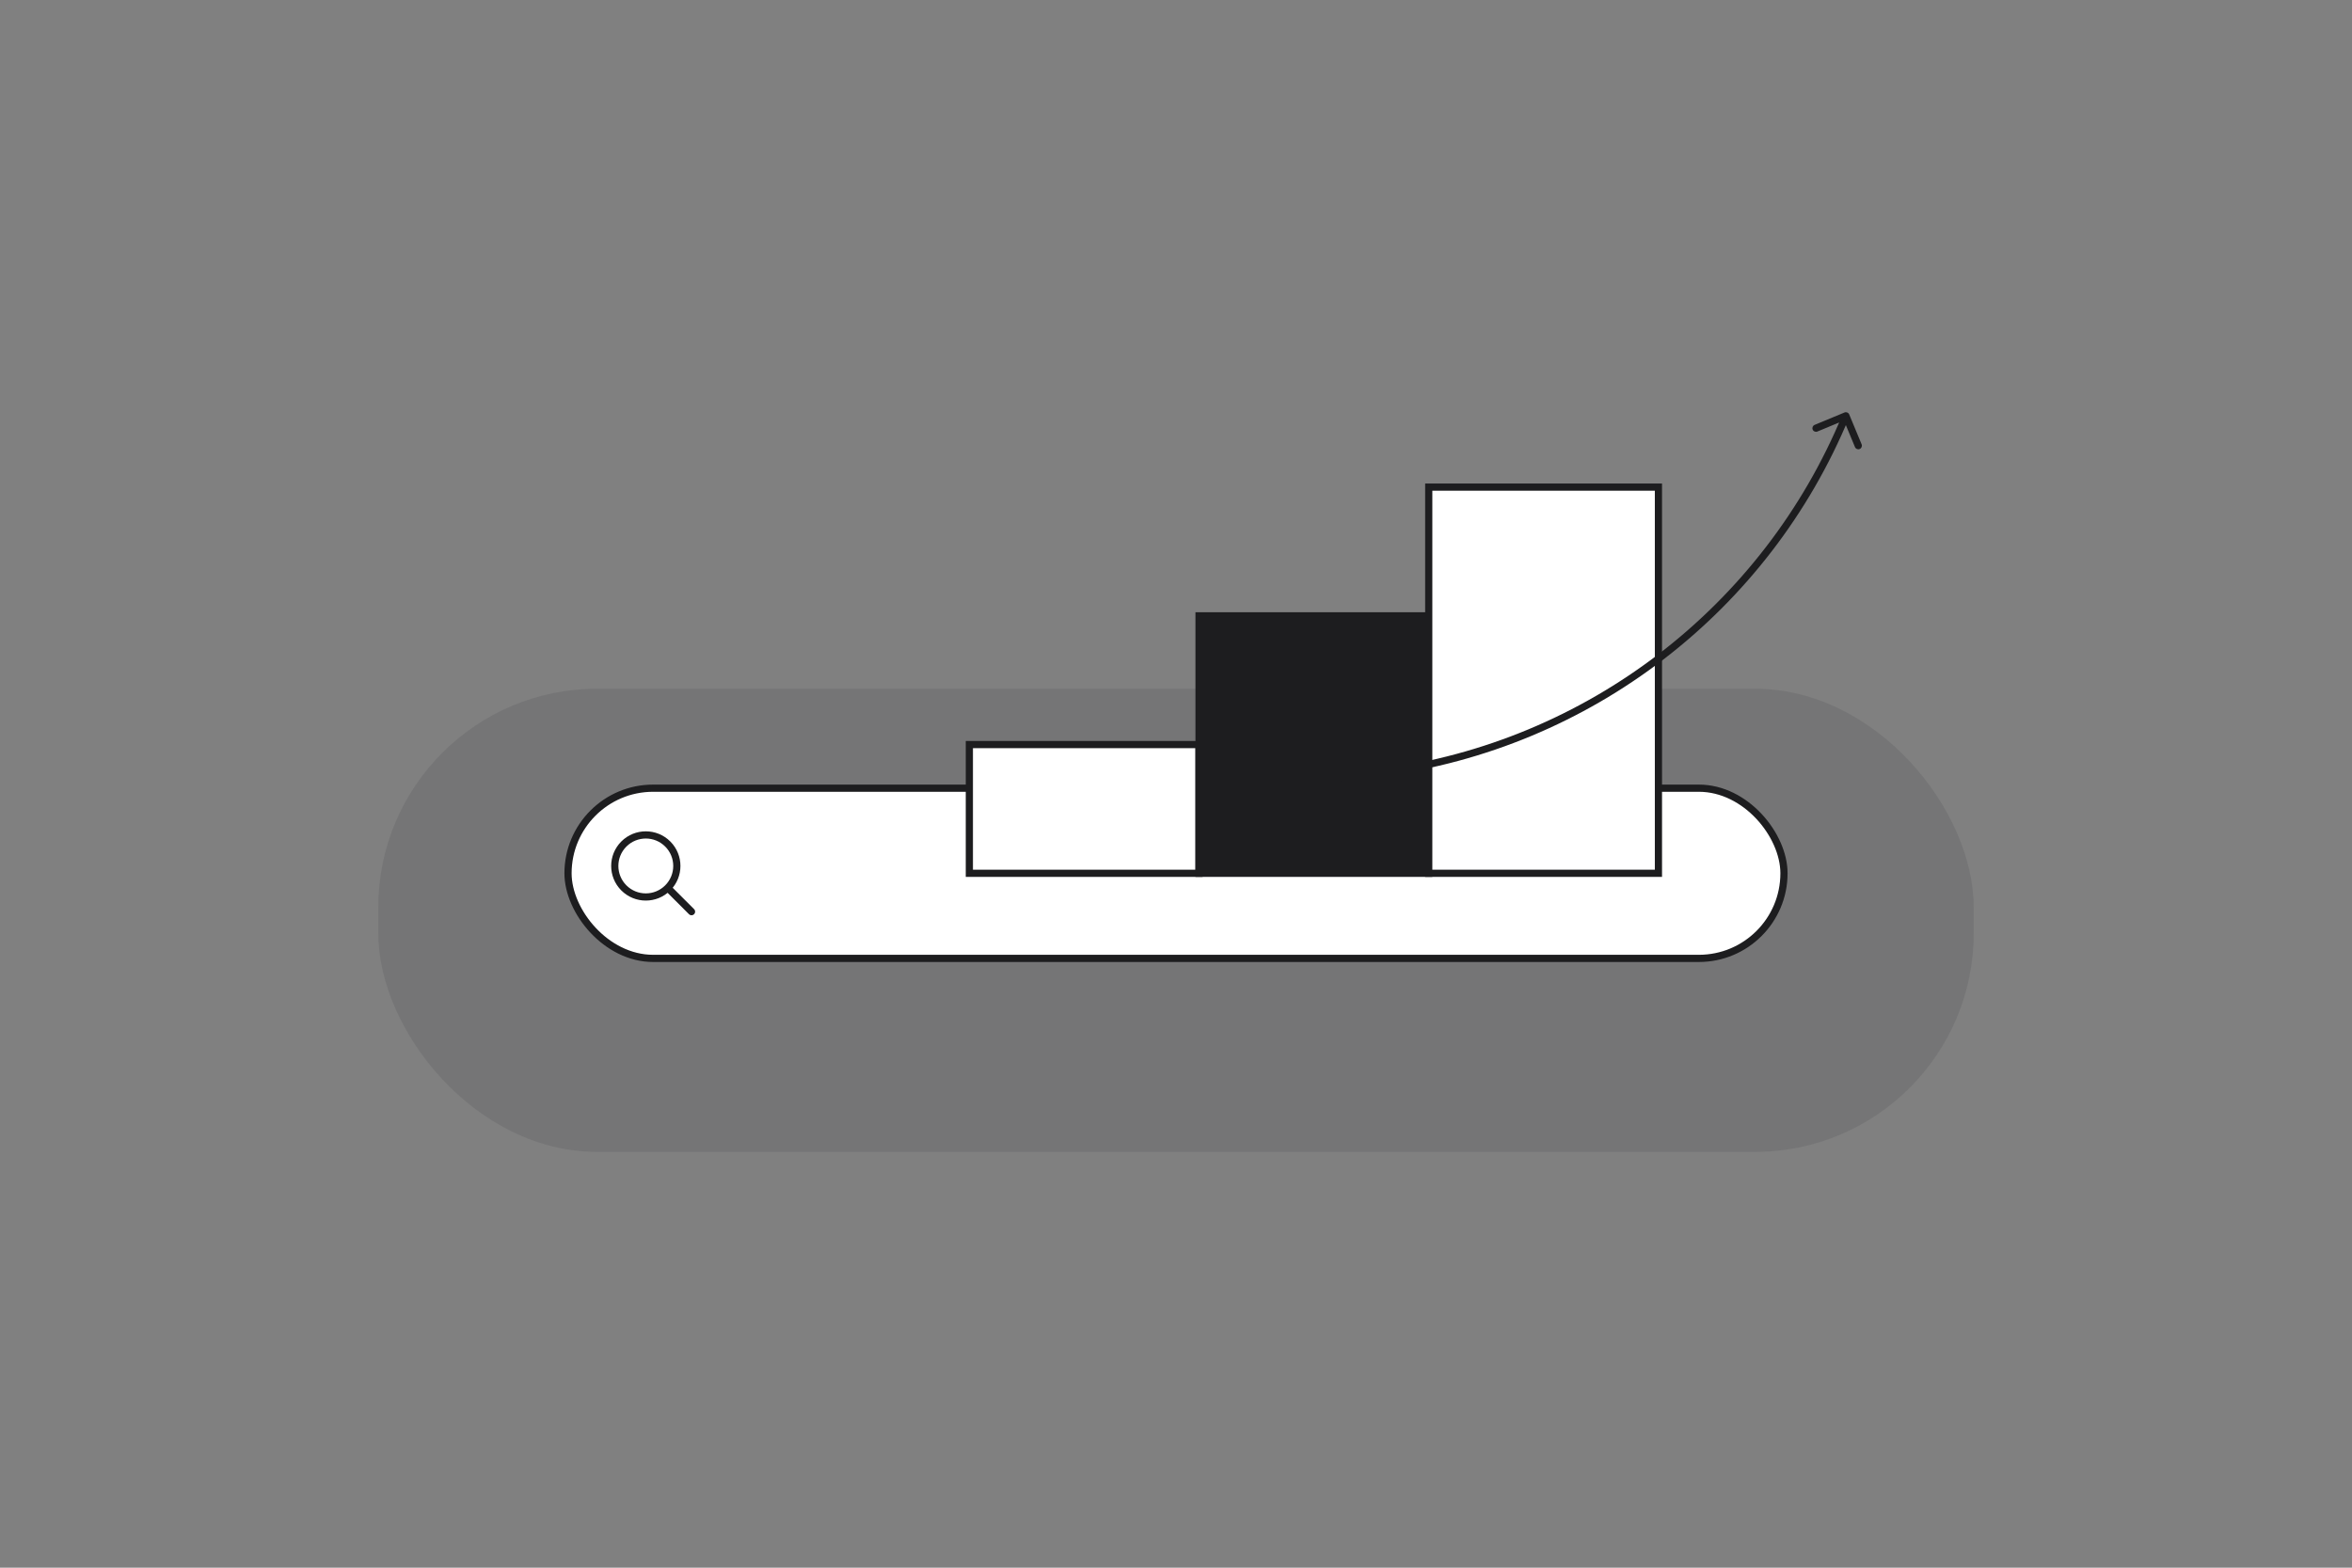 <?xml version="1.0" encoding="UTF-8"?>
<svg xmlns="http://www.w3.org/2000/svg" width="1200" height="800" viewBox="0 0 1200 800" fill="none">
  <rect x="0" y="0" width="1200" height="800" fill="#808080" stroke="none"/>
  <rect opacity="0.1" x="193" y="351.475" width="814" height="236.339" rx="111.554" fill="#1D1D1F"></rect>
  <rect x="289.807" y="402.217" width="620.386" height="86.859" rx="43.43" fill="white"></rect>
  <rect x="289.807" y="402.217" width="620.386" height="86.859" rx="43.43" stroke="#1D1D1F" stroke-width="3.669"></rect>
  <path d="M340.687 453.098C346.871 446.915 346.871 436.889 340.687 430.706C334.504 424.523 324.479 424.523 318.295 430.706C312.112 436.889 312.112 446.915 318.295 453.098C324.479 459.281 334.504 459.281 340.687 453.098ZM340.687 453.098L352.817 465.227" stroke="#1D1D1F" stroke-width="3.669" stroke-linecap="round"></path>
  <rect x="494.569" y="379.957" width="117.189" height="65.69" fill="white" stroke="#1D1D1F" stroke-width="3.669"></rect>
  <rect x="611.759" y="314.267" width="117.189" height="131.38" fill="#1D1D1F" stroke="#1D1D1F" stroke-width="3.669"></rect>
  <rect x="728.949" y="248.577" width="117.189" height="197.07" fill="white" stroke="#1D1D1F" stroke-width="3.669"></rect>
  <path d="M658.235 398.564C657.231 398.696 656.524 399.618 656.656 400.623C656.789 401.627 657.71 402.334 658.715 402.202L658.235 398.564ZM943.474 211.484C943.086 210.548 942.012 210.104 941.077 210.492L925.826 216.822C924.89 217.21 924.446 218.284 924.835 219.219C925.223 220.155 926.296 220.599 927.232 220.211L940.789 214.585L946.414 228.141C946.803 229.077 947.876 229.521 948.812 229.132C949.748 228.744 950.192 227.67 949.804 226.735L943.474 211.484ZM704.638 394.3L704.398 392.481L704.638 394.3ZM658.715 402.202L704.877 396.119L704.398 392.481L658.235 398.564L658.715 402.202ZM704.877 396.119C811.443 382.078 902.409 312.221 943.475 212.888L940.084 211.486C899.519 309.606 809.663 378.611 704.398 392.481L704.877 396.119Z" fill="#1D1D1F"></path>
</svg>
